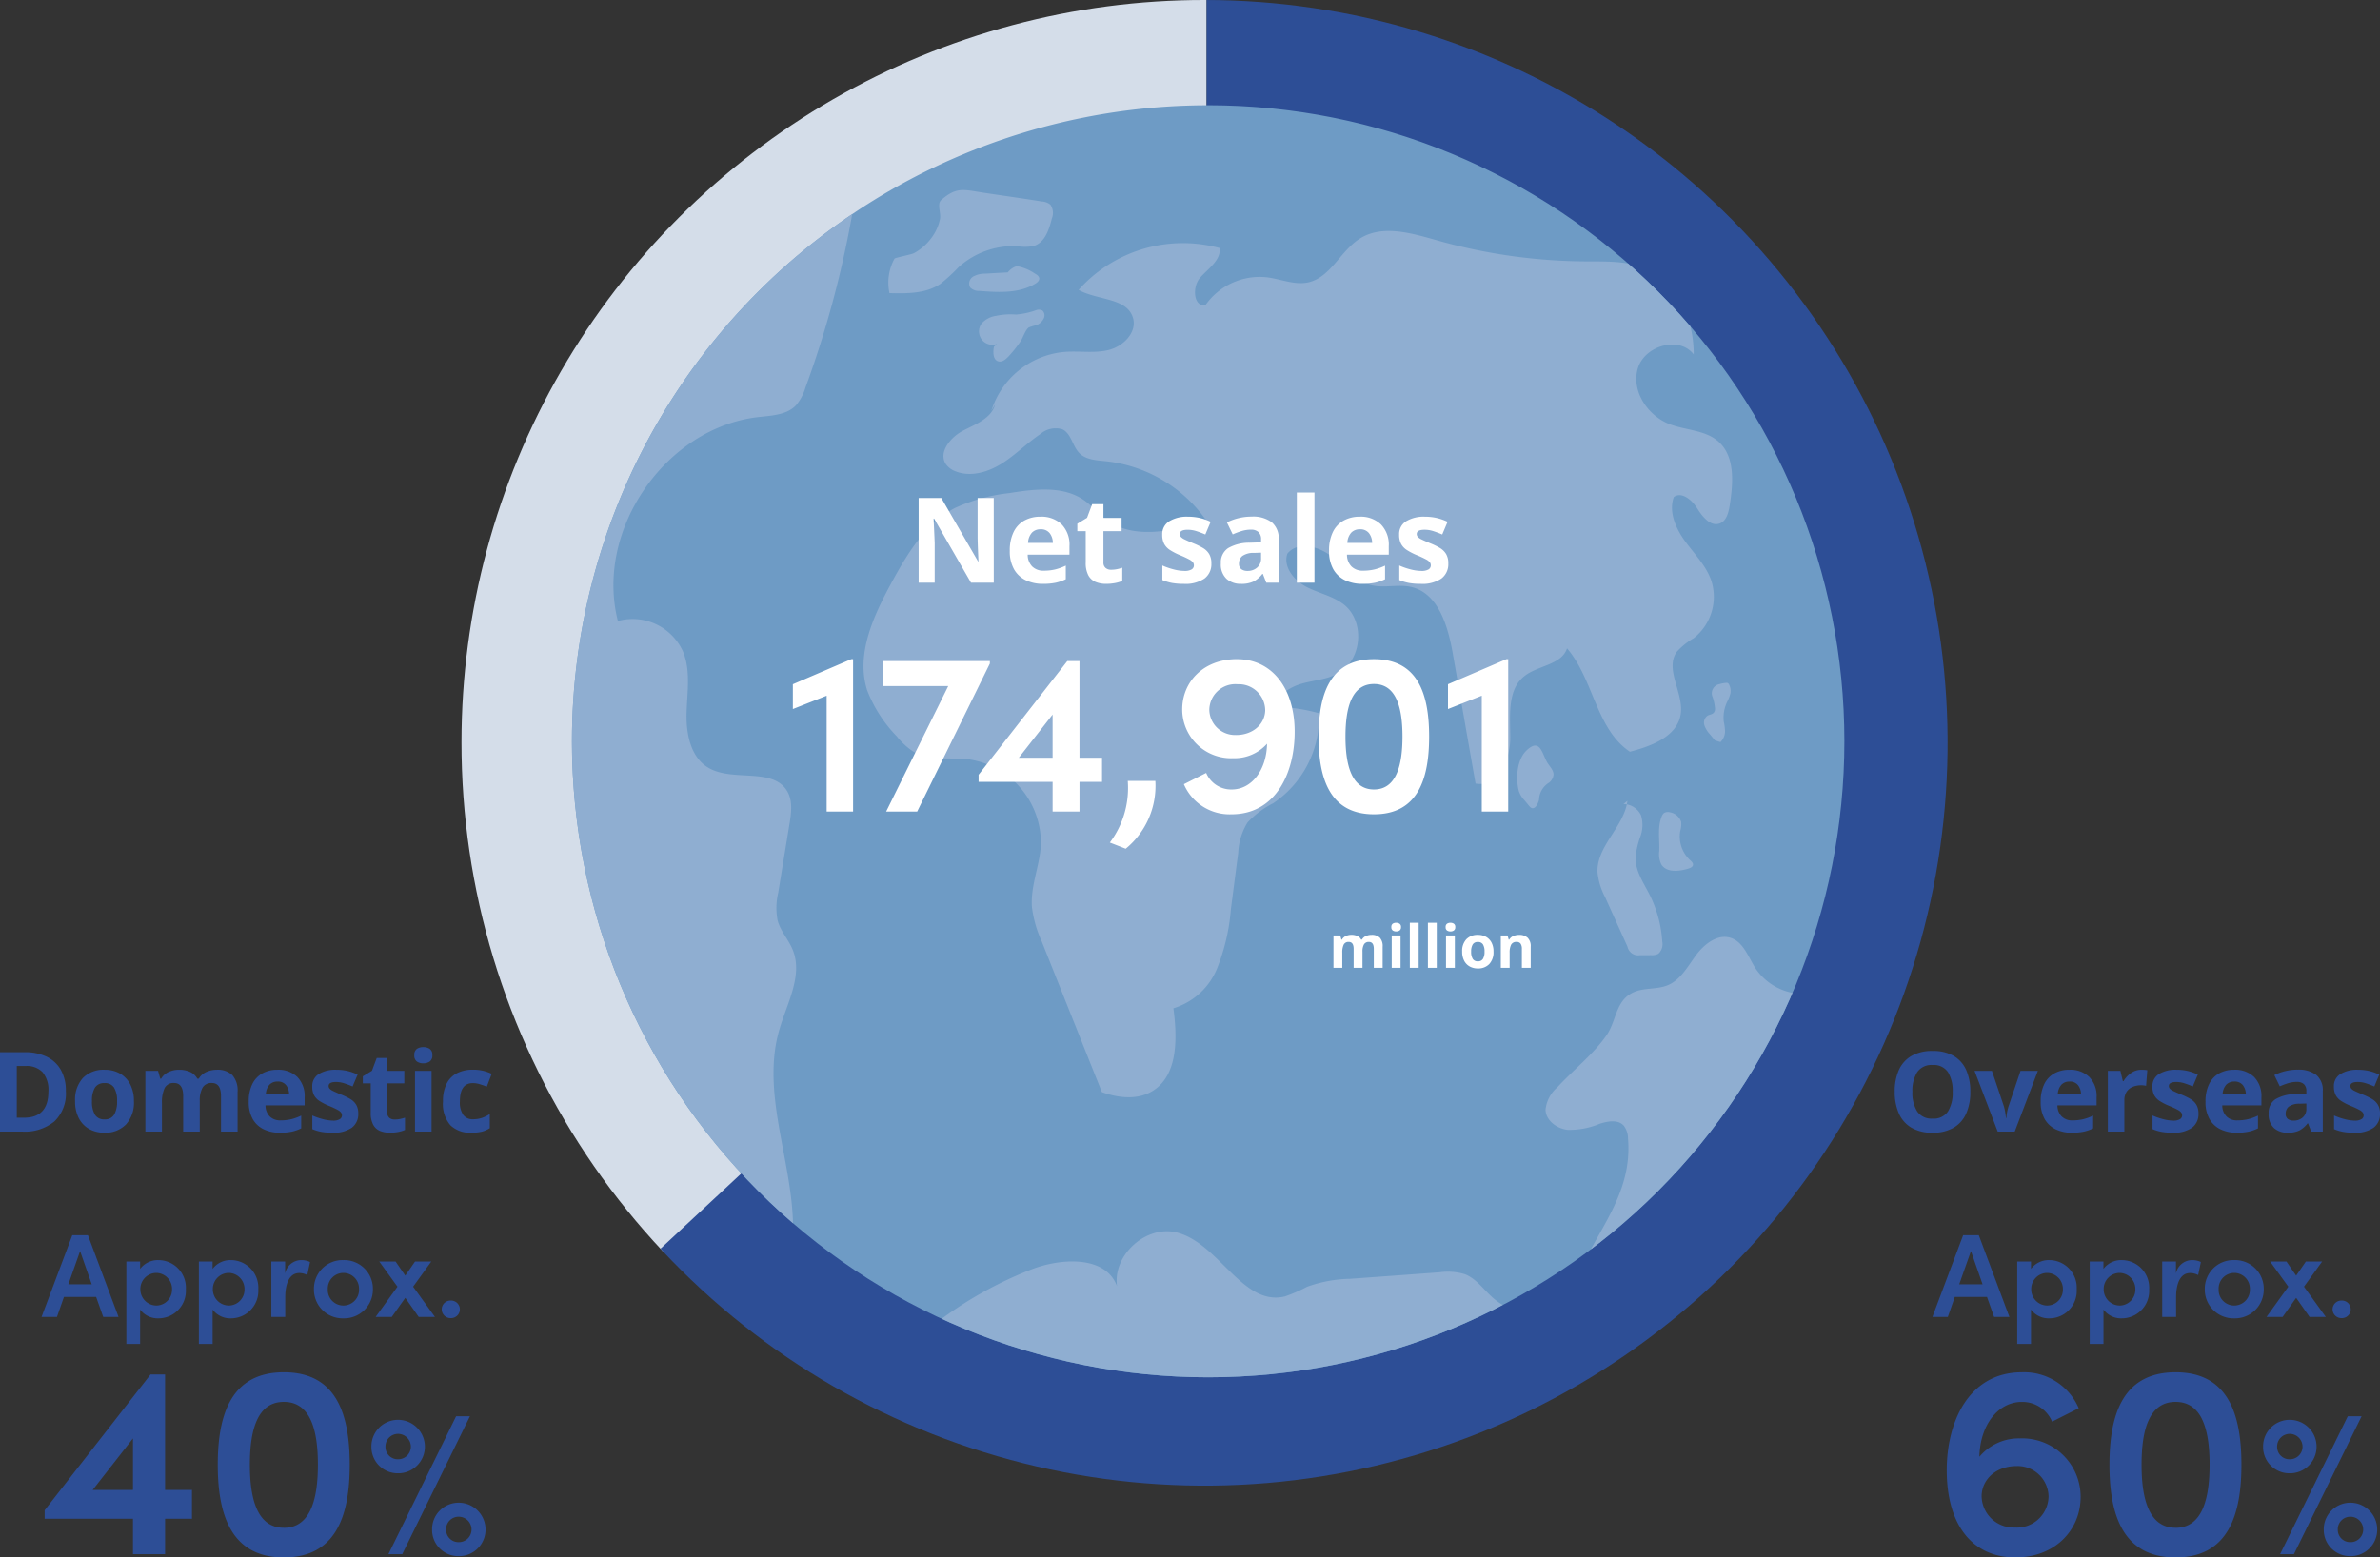 <svg xmlns="http://www.w3.org/2000/svg" xmlns:xlink="http://www.w3.org/1999/xlink" width="320.965" height="210.097" viewBox="0 0 320.965 210.097">
  <rect x="0" y="0" width="320.965" height="210.097" fill="#333333" stroke="none"/>
  <defs>
    <clipPath id="clip-path">
      <path id="パス_352" data-name="パス 352" d="M6.055,106.353A100.207,100.207,0,1,0,106.262,6.264,100.147,100.147,0,0,0,6.055,106.353" transform="translate(-6.055 -6.264)" fill="none"/>
    </clipPath>
    <clipPath id="clip-path-2">
      <path id="パス_365" data-name="パス 365" d="M11.111,96.89a85.8,85.8,0,1,0,85.8-85.807,85.8,85.8,0,0,0-85.8,85.807" transform="translate(-11.111 -11.083)" fill="none"/>
    </clipPath>
  </defs>
  <g id="グループ_1822" data-name="グループ 1822" transform="translate(-1047.35 -3494.347)">
    <path id="パス_1752" data-name="パス 1752" d="M10.23-5.46A5.183,5.183,0,0,1,8.685-1.372,6.26,6.26,0,0,1,4.38,0H1.35V-10.71H4.71a6.621,6.621,0,0,1,2.917.6,4.387,4.387,0,0,1,1.92,1.77A5.632,5.632,0,0,1,10.23-5.46ZM7.875-5.4a3.736,3.736,0,0,0-.78-2.61A2.94,2.94,0,0,0,4.83-8.85H3.615v6.975H4.59Q7.875-1.875,7.875-5.4ZM19.41-4.11A4.349,4.349,0,0,1,18.337-.96,3.868,3.868,0,0,1,15.42.15a4.12,4.12,0,0,1-2.032-.495,3.5,3.5,0,0,1-1.4-1.447,4.854,4.854,0,0,1-.51-2.317A4.314,4.314,0,0,1,12.54-7.245,3.891,3.891,0,0,1,15.465-8.34a4.108,4.108,0,0,1,2.04.495A3.523,3.523,0,0,1,18.9-6.4,4.775,4.775,0,0,1,19.41-4.11Zm-5.655,0a3.446,3.446,0,0,0,.4,1.837,1.423,1.423,0,0,0,1.3.623,1.407,1.407,0,0,0,1.282-.623,3.446,3.446,0,0,0,.4-1.837,3.364,3.364,0,0,0-.4-1.823,1.434,1.434,0,0,0-1.3-.608,1.419,1.419,0,0,0-1.282.608A3.364,3.364,0,0,0,13.755-4.11ZM30.57-8.34a2.859,2.859,0,0,1,2.107.713A3.135,3.135,0,0,1,33.39-5.34V0H31.155V-4.785q0-1.77-1.23-1.77a1.348,1.348,0,0,0-1.26.63A3.586,3.586,0,0,0,28.29-4.11V0H26.055V-4.785q0-1.77-1.23-1.77a1.307,1.307,0,0,0-1.283.7,4.547,4.547,0,0,0-.352,2V0H20.955V-8.19h1.71l.3,1.05h.12a2.2,2.2,0,0,1,1.028-.915A3.357,3.357,0,0,1,25.47-8.34a3.564,3.564,0,0,1,1.523.293,2.123,2.123,0,0,1,.967.907h.2A2.184,2.184,0,0,1,29.2-8.055,3.463,3.463,0,0,1,30.57-8.34Zm8.19,0a3.676,3.676,0,0,1,2.685.968,3.674,3.674,0,0,1,.99,2.753v1.08h-5.28a2.125,2.125,0,0,0,.563,1.485,1.981,1.981,0,0,0,1.478.54,6.1,6.1,0,0,0,1.433-.157A6.841,6.841,0,0,0,41.97-2.16V-.435a5.589,5.589,0,0,1-1.275.443,7.733,7.733,0,0,1-1.6.142,4.933,4.933,0,0,1-2.175-.457,3.411,3.411,0,0,1-1.485-1.38,4.6,4.6,0,0,1-.54-2.347,5.235,5.235,0,0,1,.487-2.385,3.3,3.3,0,0,1,1.358-1.44A4.125,4.125,0,0,1,38.76-8.34Zm.015,1.59a1.462,1.462,0,0,0-1.08.42,2.035,2.035,0,0,0-.495,1.3h3.135a2.022,2.022,0,0,0-.4-1.23A1.377,1.377,0,0,0,38.775-6.75Zm10.89,4.32a2.259,2.259,0,0,1-.877,1.913A4.288,4.288,0,0,1,46.17.15,8.294,8.294,0,0,1,44.7.037,6.05,6.05,0,0,1,43.47-.33V-2.175A8.527,8.527,0,0,0,44.9-1.68a5.551,5.551,0,0,0,1.35.2,1.694,1.694,0,0,0,.93-.2.593.593,0,0,0,.285-.51.65.65,0,0,0-.112-.375,1.482,1.482,0,0,0-.487-.375,12.044,12.044,0,0,0-1.17-.54,7.936,7.936,0,0,1-1.267-.653,2.115,2.115,0,0,1-.728-.78,2.454,2.454,0,0,1-.24-1.148,1.9,1.9,0,0,1,.885-1.71,4.3,4.3,0,0,1,2.355-.57,6.835,6.835,0,0,1,1.455.15,6.728,6.728,0,0,1,1.425.5L48.9-6.09q-.6-.255-1.14-.428a3.578,3.578,0,0,0-1.1-.173q-.99,0-.99.54A.546.546,0,0,0,45.8-5.8a1.507,1.507,0,0,0,.5.338q.367.18,1.087.48a8.625,8.625,0,0,1,1.215.593,2.244,2.244,0,0,1,.787.772A2.284,2.284,0,0,1,49.665-2.43Zm4.89.8a3.743,3.743,0,0,0,.72-.067,5.052,5.052,0,0,0,.69-.187V-.225a4.037,4.037,0,0,1-.892.27,6.016,6.016,0,0,1-1.163.1A3.394,3.394,0,0,1,52.6-.09a1.872,1.872,0,0,1-.915-.825,3.33,3.33,0,0,1-.338-1.65V-6.51H50.28v-.945l1.23-.75.645-1.725H53.58v1.74h2.295v1.68H53.58v3.945a.87.87,0,0,0,.27.7A1.042,1.042,0,0,0,54.555-1.635ZM58.44-11.4a1.541,1.541,0,0,1,.855.233.949.949,0,0,1,.36.863.951.951,0,0,1-.36.855,1.505,1.505,0,0,1-.855.24,1.5,1.5,0,0,1-.863-.24.96.96,0,0,1-.353-.855.958.958,0,0,1,.353-.863A1.532,1.532,0,0,1,58.44-11.4Zm1.11,3.21V0H57.315V-8.19ZM64.92.15A3.808,3.808,0,0,1,62.092-.855a4.393,4.393,0,0,1-1-3.2,5.13,5.13,0,0,1,.51-2.445,3.209,3.209,0,0,1,1.417-1.4,4.651,4.651,0,0,1,2.092-.45,5.748,5.748,0,0,1,1.463.165,6.082,6.082,0,0,1,1.088.39L67-6.06q-.525-.21-.982-.345a3.194,3.194,0,0,0-.908-.135q-1.74,0-1.74,2.475a2.937,2.937,0,0,0,.457,1.815,1.535,1.535,0,0,0,1.283.585,3.79,3.79,0,0,0,1.245-.187,4.873,4.873,0,0,0,1.05-.518V-.465a3.586,3.586,0,0,1-1.072.473A5.9,5.9,0,0,1,64.92.15Z" transform="translate(1046 3647)" fill="#2d4e96"/>
    <path id="パス_1750" data-name="パス 1750" d="M11.07-5.37a7.124,7.124,0,0,1-.547,2.9A4.182,4.182,0,0,1,8.842-.54,5.443,5.443,0,0,1,5.97.15,5.443,5.443,0,0,1,3.1-.54a4.176,4.176,0,0,1-1.68-1.935A7.178,7.178,0,0,1,.87-5.385,7.071,7.071,0,0,1,1.418-8.28,4.146,4.146,0,0,1,3.1-10.193a5.523,5.523,0,0,1,2.887-.682,5.45,5.45,0,0,1,2.865.682,4.152,4.152,0,0,1,1.673,1.92A7.124,7.124,0,0,1,11.07-5.37Zm-7.815,0A4.724,4.724,0,0,0,3.9-2.723a2.306,2.306,0,0,0,2.07.968,2.3,2.3,0,0,0,2.085-.968,4.812,4.812,0,0,0,.63-2.648,4.812,4.812,0,0,0-.63-2.647,2.284,2.284,0,0,0-2.07-.967A2.322,2.322,0,0,0,3.9-8.017,4.724,4.724,0,0,0,3.255-5.37ZM14.76,0,11.64-8.19h2.34l1.575,4.665a6.135,6.135,0,0,1,.21.87q.075.45.105.81h.06a6.567,6.567,0,0,1,.33-1.68L17.835-8.19h2.34L17.055,0Zm9.66-8.34a3.676,3.676,0,0,1,2.685.968,3.674,3.674,0,0,1,.99,2.753v1.08h-5.28a2.125,2.125,0,0,0,.563,1.485,1.981,1.981,0,0,0,1.477.54,6.1,6.1,0,0,0,1.433-.157A6.841,6.841,0,0,0,27.63-2.16V-.435a5.589,5.589,0,0,1-1.275.443,7.733,7.733,0,0,1-1.6.142,4.933,4.933,0,0,1-2.175-.457,3.411,3.411,0,0,1-1.485-1.38,4.6,4.6,0,0,1-.54-2.347,5.235,5.235,0,0,1,.488-2.385A3.3,3.3,0,0,1,22.4-7.86,4.125,4.125,0,0,1,24.42-8.34Zm.015,1.59a1.462,1.462,0,0,0-1.08.42,2.035,2.035,0,0,0-.495,1.3h3.135a2.022,2.022,0,0,0-.4-1.23A1.377,1.377,0,0,0,24.435-6.75Zm9.75-1.59q.165,0,.39.015a2.493,2.493,0,0,1,.36.045l-.165,2.1a2.554,2.554,0,0,0-.315-.052,3.05,3.05,0,0,0-.345-.023,3.017,3.017,0,0,0-1.1.2,1.829,1.829,0,0,0-.847.652,2.076,2.076,0,0,0-.322,1.23V0H29.61V-8.19h1.695l.33,1.38h.1a3.386,3.386,0,0,1,.99-1.08A2.439,2.439,0,0,1,34.185-8.34Zm7.65,5.91a2.259,2.259,0,0,1-.877,1.913A4.288,4.288,0,0,1,38.34.15,8.294,8.294,0,0,1,36.87.037,6.05,6.05,0,0,1,35.64-.33V-2.175a8.527,8.527,0,0,0,1.425.495,5.551,5.551,0,0,0,1.35.2,1.694,1.694,0,0,0,.93-.2.593.593,0,0,0,.285-.51.65.65,0,0,0-.112-.375,1.482,1.482,0,0,0-.487-.375,12.045,12.045,0,0,0-1.17-.54,7.936,7.936,0,0,1-1.268-.653,2.115,2.115,0,0,1-.727-.78,2.454,2.454,0,0,1-.24-1.148,1.9,1.9,0,0,1,.885-1.71,4.3,4.3,0,0,1,2.355-.57,6.835,6.835,0,0,1,1.455.15,6.728,6.728,0,0,1,1.425.5L41.07-6.09q-.6-.255-1.14-.428a3.578,3.578,0,0,0-1.1-.173q-.99,0-.99.54a.546.546,0,0,0,.127.352,1.507,1.507,0,0,0,.5.338q.367.18,1.087.48a8.625,8.625,0,0,1,1.215.593,2.244,2.244,0,0,1,.788.772A2.284,2.284,0,0,1,41.835-2.43ZM46.65-8.34a3.676,3.676,0,0,1,2.685.968,3.674,3.674,0,0,1,.99,2.753v1.08h-5.28a2.125,2.125,0,0,0,.563,1.485,1.981,1.981,0,0,0,1.478.54,6.1,6.1,0,0,0,1.433-.157A6.841,6.841,0,0,0,49.86-2.16V-.435a5.589,5.589,0,0,1-1.275.443,7.733,7.733,0,0,1-1.6.142,4.933,4.933,0,0,1-2.175-.457,3.411,3.411,0,0,1-1.485-1.38,4.6,4.6,0,0,1-.54-2.347,5.235,5.235,0,0,1,.487-2.385,3.3,3.3,0,0,1,1.358-1.44A4.125,4.125,0,0,1,46.65-8.34Zm.015,1.59a1.462,1.462,0,0,0-1.08.42,2.035,2.035,0,0,0-.495,1.3h3.135a2.022,2.022,0,0,0-.4-1.23A1.377,1.377,0,0,0,46.665-6.75Zm8.535-1.6a3.923,3.923,0,0,1,2.528.712A2.645,2.645,0,0,1,58.6-5.46V0h-1.56L56.61-1.11h-.06a3.481,3.481,0,0,1-1.11.96,3.558,3.558,0,0,1-1.6.3A2.656,2.656,0,0,1,52.02-.48a2.478,2.478,0,0,1-.72-1.965,2.15,2.15,0,0,1,.915-1.92,5.365,5.365,0,0,1,2.745-.69L56.385-5.1v-.36a1.2,1.2,0,0,0-.338-.945,1.362,1.362,0,0,0-.937-.3,4.017,4.017,0,0,0-1.17.173,9.6,9.6,0,0,0-1.14.427L52.065-7.62a6.816,6.816,0,0,1,1.455-.532A6.9,6.9,0,0,1,55.2-8.355Zm1.185,4.56-.87.03a2.459,2.459,0,0,0-1.5.39,1.184,1.184,0,0,0-.42.945.838.838,0,0,0,.3.728,1.3,1.3,0,0,0,.78.217,1.794,1.794,0,0,0,1.215-.427,1.509,1.509,0,0,0,.495-1.208Zm9.93,1.365a2.259,2.259,0,0,1-.878,1.913A4.288,4.288,0,0,1,62.82.15,8.294,8.294,0,0,1,61.35.037,6.05,6.05,0,0,1,60.12-.33V-2.175a8.527,8.527,0,0,0,1.425.495,5.551,5.551,0,0,0,1.35.2,1.694,1.694,0,0,0,.93-.2.593.593,0,0,0,.285-.51A.65.65,0,0,0,64-2.565a1.482,1.482,0,0,0-.487-.375,12.044,12.044,0,0,0-1.17-.54,7.936,7.936,0,0,1-1.267-.653,2.115,2.115,0,0,1-.728-.78A2.454,2.454,0,0,1,60.1-6.06a1.9,1.9,0,0,1,.885-1.71,4.3,4.3,0,0,1,2.355-.57,6.835,6.835,0,0,1,1.455.15,6.728,6.728,0,0,1,1.425.5L65.55-6.09q-.6-.255-1.14-.428a3.578,3.578,0,0,0-1.1-.173q-.99,0-.99.54a.546.546,0,0,0,.127.352,1.507,1.507,0,0,0,.5.338q.367.18,1.088.48a8.626,8.626,0,0,1,1.215.593,2.244,2.244,0,0,1,.787.772A2.284,2.284,0,0,1,66.315-2.43Z" transform="translate(1302 3647)" fill="#2d4e96"/>
    <path id="パス_1753" data-name="パス 1753" d="M10.336,0,6.208-11.024H4.1L-.048,0h2.08l.944-2.7H7.312L8.272,0ZM5.152-8.88,6.72-4.4H3.568ZM15.728-7.664a3,3,0,0,0-2.48,1.184v-.992H11.392V3.648h1.856V-.992a2.972,2.972,0,0,0,2.5,1.184,3.7,3.7,0,0,0,3.664-3.92A3.716,3.716,0,0,0,15.728-7.664ZM15.44-1.536a2.177,2.177,0,0,1-2.16-2.192,2.162,2.162,0,0,1,2.16-2.208,2.163,2.163,0,0,1,2.112,2.208A2.139,2.139,0,0,1,15.44-1.536ZM25.5-7.664a3,3,0,0,0-2.48,1.184v-.992H21.168V3.648h1.856V-.992A2.972,2.972,0,0,0,25.52.192a3.7,3.7,0,0,0,3.664-3.92A3.716,3.716,0,0,0,25.5-7.664Zm-.288,6.128a2.177,2.177,0,0,1-2.16-2.192,2.162,2.162,0,0,1,2.16-2.208,2.163,2.163,0,0,1,2.112,2.208A2.139,2.139,0,0,1,25.216-1.536Zm9.728-6.128A2.233,2.233,0,0,0,32.8-5.872v-1.6H30.944V0h1.872V-2.608c0-2.1.672-3.312,1.888-3.312a2.337,2.337,0,0,1,1.088.272l.368-1.76A2.737,2.737,0,0,0,34.944-7.664ZM40.656.192A3.883,3.883,0,0,0,44.64-3.744a3.87,3.87,0,0,0-3.984-3.92,3.856,3.856,0,0,0-3.968,3.92A3.87,3.87,0,0,0,40.656.192Zm0-1.728a2.1,2.1,0,0,1-2.1-2.208,2.106,2.106,0,0,1,2.1-2.192,2.119,2.119,0,0,1,2.112,2.192A2.114,2.114,0,0,1,40.656-1.536ZM50.064-4.08l2.448-3.392H50.32l-1.312,1.9L47.7-7.472H45.5L47.952-4.08,45.008,0h2.176l1.824-2.576L50.816,0h2.192ZM55.136.16a1.192,1.192,0,0,0,1.232-1.184,1.192,1.192,0,0,0-1.232-1.184A1.188,1.188,0,0,0,53.92-1.024,1.188,1.188,0,0,0,55.136.16ZM16.613,23.342V7.765H14.652L.37,26.08v1.147H12.284V32h4.329V27.227h3.626V23.342Zm-4.329-6.956v6.956H6.845Zm20.35,16.058c7.03,0,8.88-5.624,8.88-12.506,0-6.919-1.85-12.469-8.88-12.469s-8.917,5.55-8.917,12.469C23.717,26.82,25.6,32.444,32.634,32.444Zm0-4c-3.589,0-4.588-3.885-4.588-8.51,0-4.662,1-8.473,4.588-8.473s4.588,3.811,4.588,8.473C37.222,24.563,36.223,28.448,32.634,28.448ZM48.6,32l9.126-18.6H55.861L46.735,32Zm-.567-10.908A3.578,3.578,0,0,0,51.649,17.5a3.618,3.618,0,0,0-3.618-3.618A3.578,3.578,0,0,0,44.44,17.5,3.539,3.539,0,0,0,48.031,21.092Zm0-1.89a1.661,1.661,0,0,1-1.7-1.7,1.7,1.7,0,0,1,1.7-1.728A1.74,1.74,0,0,1,49.759,17.5,1.7,1.7,0,0,1,48.031,19.2ZM56.212,32.27a3.578,3.578,0,0,0,3.618-3.591,3.618,3.618,0,0,0-3.618-3.618,3.578,3.578,0,0,0-3.591,3.618A3.539,3.539,0,0,0,56.212,32.27Zm0-1.89a1.661,1.661,0,0,1-1.7-1.7,1.683,1.683,0,0,1,1.7-1.728,1.723,1.723,0,0,1,1.728,1.728A1.7,1.7,0,0,1,56.212,30.38Z" transform="translate(1053 3672)" fill="#2d4e96"/>
    <path id="パス_1751" data-name="パス 1751" d="M10.336,0,6.208-11.024H4.1L-.048,0h2.08l.944-2.7H7.312L8.272,0ZM5.152-8.88,6.72-4.4H3.568ZM15.728-7.664a3,3,0,0,0-2.48,1.184v-.992H11.392V3.648h1.856V-.992a2.972,2.972,0,0,0,2.5,1.184,3.7,3.7,0,0,0,3.664-3.92A3.716,3.716,0,0,0,15.728-7.664ZM15.44-1.536a2.177,2.177,0,0,1-2.16-2.192,2.162,2.162,0,0,1,2.16-2.208,2.163,2.163,0,0,1,2.112,2.208A2.139,2.139,0,0,1,15.44-1.536ZM25.5-7.664a3,3,0,0,0-2.48,1.184v-.992H21.168V3.648h1.856V-.992A2.972,2.972,0,0,0,25.52.192a3.7,3.7,0,0,0,3.664-3.92A3.716,3.716,0,0,0,25.5-7.664Zm-.288,6.128a2.177,2.177,0,0,1-2.16-2.192,2.162,2.162,0,0,1,2.16-2.208,2.163,2.163,0,0,1,2.112,2.208A2.139,2.139,0,0,1,25.216-1.536Zm9.728-6.128A2.233,2.233,0,0,0,32.8-5.872v-1.6H30.944V0h1.872V-2.608c0-2.1.672-3.312,1.888-3.312a2.337,2.337,0,0,1,1.088.272l.368-1.76A2.737,2.737,0,0,0,34.944-7.664ZM40.656.192A3.883,3.883,0,0,0,44.64-3.744a3.87,3.87,0,0,0-3.984-3.92,3.856,3.856,0,0,0-3.968,3.92A3.87,3.87,0,0,0,40.656.192Zm0-1.728a2.1,2.1,0,0,1-2.1-2.208,2.106,2.106,0,0,1,2.1-2.192,2.119,2.119,0,0,1,2.112,2.192A2.114,2.114,0,0,1,40.656-1.536ZM50.064-4.08l2.448-3.392H50.32l-1.312,1.9L47.7-7.472H45.5L47.952-4.08,45.008,0h2.176l1.824-2.576L50.816,0h2.192ZM55.136.16a1.192,1.192,0,0,0,1.232-1.184,1.192,1.192,0,0,0-1.232-1.184A1.188,1.188,0,0,0,53.92-1.024,1.188,1.188,0,0,0,55.136.16ZM11.766,16.386A6.943,6.943,0,0,0,6.29,18.865c.074-4.218,2.479-7.4,5.735-7.4a4.356,4.356,0,0,1,4.07,2.664l3.589-1.813a8,8,0,0,0-7.659-4.847c-7.1,0-10.138,6.586-10.138,13.209,0,7.4,3.478,11.766,9.25,11.766,5.365,0,8.806-3.7,8.806-8.177A7.888,7.888,0,0,0,11.766,16.386Zm-.7,12.025a4.316,4.316,0,0,1-4.477-4.292c.074-2.331,2.072-4,4.7-4a4.175,4.175,0,0,1,4.329,4.107A4.272,4.272,0,0,1,11.063,28.411Zm21.682,4.033c7.03,0,8.88-5.624,8.88-12.506,0-6.919-1.85-12.469-8.88-12.469s-8.917,5.55-8.917,12.469C23.828,26.82,25.715,32.444,32.745,32.444Zm0-4c-3.589,0-4.588-3.885-4.588-8.51,0-4.662,1-8.473,4.588-8.473s4.588,3.811,4.588,8.473C37.333,24.563,36.334,28.448,32.745,28.448ZM48.709,32l9.126-18.6H55.972L46.846,32Zm-.567-10.908A3.578,3.578,0,0,0,51.76,17.5a3.618,3.618,0,0,0-3.618-3.618A3.578,3.578,0,0,0,44.551,17.5,3.539,3.539,0,0,0,48.142,21.092Zm0-1.89a1.661,1.661,0,0,1-1.7-1.7,1.7,1.7,0,0,1,1.7-1.728A1.74,1.74,0,0,1,49.87,17.5,1.7,1.7,0,0,1,48.142,19.2ZM56.323,32.27a3.578,3.578,0,0,0,3.618-3.591,3.618,3.618,0,0,0-3.618-3.618,3.578,3.578,0,0,0-3.591,3.618A3.539,3.539,0,0,0,56.323,32.27Zm0-1.89a1.661,1.661,0,0,1-1.7-1.7,1.683,1.683,0,0,1,1.7-1.728,1.723,1.723,0,0,1,1.728,1.728A1.7,1.7,0,0,1,56.323,30.38Z" transform="translate(1308 3672)" fill="#2d4e96"/>
    <g id="グループ_167" data-name="グループ 167" transform="translate(1103.532 3488.083)">
      <g id="earth">
        <g id="グループ_164" data-name="グループ 164" transform="translate(6.055 6.264)">
          <g id="グループ_163" data-name="グループ 163" clip-path="url(#clip-path)">
            <path id="パス_350" data-name="パス 350" d="M118.324,118.321l-84.975,80.3C-8.656,148.566-7.791,69.684,42.268,27.682,64.294,9.2,89.572,0,118.324,0Z" transform="translate(-17.838 -18.453)" fill="#d4dde9"/>
            <path id="パス_351" data-name="パス 351" d="M100.036,118.321V0a118.321,118.321,0,1,1,0,236.641c-36.594,0-62.906-9.807-86.429-37.837Z" transform="translate(0.45 -18.453)" fill="#2d4e96"/>
          </g>
        </g>
        <g id="グループ_166" data-name="グループ 166" transform="translate(20.949 20.46)">
          <g id="グループ_165" data-name="グループ 165" clip-path="url(#clip-path-2)">
            <path id="パス_353" data-name="パス 353" d="M182.718,96.887a85.8,85.8,0,1,1-85.8-85.8,85.806,85.806,0,0,1,85.8,85.8" transform="translate(-11.113 -11.083)" fill="#6e9bc5"/>
            <path id="パス_354" data-name="パス 354" d="M62.448,18.729A137.318,137.318,0,0,1,55.1,49.012a6.533,6.533,0,0,1-1.279,2.374c-1.255,1.3-3.27,1.37-5.07,1.573-12.529,1.432-22.073,15.3-18.936,27.511A7.457,7.457,0,0,1,38.6,84.6c1.061,2.572.557,5.476.477,8.254s.524,5.962,2.908,7.394c3.305,1.991,8.785-.124,10.693,3.232.736,1.3.518,2.9.277,4.375q-.76,4.649-1.52,9.291a8.81,8.81,0,0,0-.071,3.75c.395,1.432,1.479,2.569,2.036,3.947,1.4,3.458-.784,7.2-1.821,10.791-2.71,9.377,2.628,19.29,1.765,29.014a7.076,7.076,0,0,1-.76,2.925,5.924,5.924,0,0,1-5.22,2.554c-5.468,0-9.768-4.487-13.242-8.711a325.34,325.34,0,0,1-19.407-26.18c-2.083-3.126-4.139-6.351-5.132-9.972-1.108-4.036-.825-8.3-1.1-12.476-.645-9.8-4.41-19.369-3.718-29.17.424-6.007,2.507-11.751,4.292-17.5,2.754-8.87,4.855-17.964,8.337-26.572S25.9,22.679,33.358,17.138s17.534-7.727,26.186-4.354Z" transform="translate(-23.618 -10.893)" fill="#8faed1"/>
            <path id="パス_355" data-name="パス 355" d="M117.672,75.346c-3-1.111-6.375-1.567-8.805-3.647-1.284-1.1-2.277-2.637-3.853-3.252a7.876,7.876,0,0,0-3.444-.262q-6.018.442-12.037.878a18.079,18.079,0,0,0-5.809,1.072,20.325,20.325,0,0,1-2.981,1.3c-5.7,1.423-8.908-7.217-14.614-8.626-4.13-1.022-8.634,3.049-8.036,7.262-1.5-4.136-7.468-3.856-11.568-2.265A52.367,52.367,0,0,0,24.745,83.739l7.108,2.872c6.225,0,11.645,4.048,17.336,6.566,10.973,4.861,23.626,2.784,35.433.619l29.957-5.5c3.818-.7,8.508-2.3,8.864-6.163.295-3.184-2.772-5.68-5.771-6.79" transform="translate(15.419 89.252)" fill="#8faed1"/>
            <path id="パス_356" data-name="パス 356" d="M95.937,58.048a2.442,2.442,0,0,0-.574-1.3c-.8-.8-2.127-.342-3.226-.077a7.774,7.774,0,0,1-8.11-3.223c-1-1.532-1.635-3.594-3.376-4.151-1.779-.569-3.573.848-4.684,2.354s-2.062,3.3-3.785,4.027c-1.467.616-3.205.306-4.652.969-2.392,1.1-2.268,3.75-3.541,5.671-1.691,2.548-4.654,4.872-6.731,7.158a4.61,4.61,0,0,0-1.576,3c.038,1.47,1.529,2.563,2.993,2.722a10.548,10.548,0,0,0,4.307-.819c1.1-.354,2.475-.6,3.249.247a2.907,2.907,0,0,1,.577,1.75c.622,7.474-4.18,12.376-6.9,18.7l13.857,1.688c5.25,0,9.565-4.587,12.4-9.006a45.461,45.461,0,0,0,3.827-8.21l3.8-9.827c1.449-3.741,2.922-7.736,2.148-11.674" transform="translate(75.616 63.024)" fill="#8faed1"/>
            <path id="パス_357" data-name="パス 357" d="M47.461,16.948a1.962,1.962,0,0,0-1.155-.439c-2.589-.421-5.194-.781-7.789-1.172-2.74-.412-3.694-.869-5.795.981-.589.518-.015,1.7-.156,2.539a6.38,6.38,0,0,1-1.255,2.69,7.031,7.031,0,0,1-2.265,1.938c-.339.18-2.548.607-2.616.731a6.7,6.7,0,0,0-.683,4.654c2.371.065,4.92.08,6.879-1.255a23.945,23.945,0,0,0,2.454-2.254,11.017,11.017,0,0,1,8.036-2.81,5.664,5.664,0,0,0,2.139-.059c1.452-.468,2.021-2.183,2.386-3.668a2,2,0,0,0-.18-1.877" transform="translate(17.074 -3.526)" fill="#8faed1"/>
            <path id="パス_358" data-name="パス 358" d="M38.234,19.5a6.323,6.323,0,0,0-2.492-1.049,2.435,2.435,0,0,0-1.231.848c-1.022.044-2.041.109-3.064.171a3.152,3.152,0,0,0-1.608.392,1.1,1.1,0,0,0-.392,1.473,1.612,1.612,0,0,0,1.22.46c2.581.2,5.356.362,7.568-.981.268-.165.554-.407.524-.719-.024-.274-.283-.463-.524-.6" transform="translate(24.265 3.253)" fill="#8faed1"/>
            <path id="パス_359" data-name="パス 359" d="M32.072,21.269a3.209,3.209,0,0,0-1.986,1.046,1.8,1.8,0,0,0,2.077,2.751l-.407.377c-.15.748-.136,1.785.6,1.977.5.13.975-.259,1.329-.633a16.4,16.4,0,0,0,1.688-2.115c.3-.451.654-1.6,1.125-1.847a6.526,6.526,0,0,1,.957-.286,1.76,1.76,0,0,0,.975-.843.9.9,0,0,0-.133-1.131,1.018,1.018,0,0,0-.8-.074,10.161,10.161,0,0,1-2.781.61,9.278,9.278,0,0,0-2.648.168" transform="translate(25.158 7.135)" fill="#8faed1"/>
            <path id="パス_360" data-name="パス 360" d="M42.2,40.246c-.468,1.868-2.607,2.654-4.319,3.541s-3.388,2.958-2.295,4.545a2.794,2.794,0,0,0,1.293.943c2.03.807,4.372.106,6.222-1.055s3.391-2.751,5.2-3.974a3.158,3.158,0,0,1,2.958-.654c1.22.569,1.367,2.277,2.315,3.232.9.9,2.318.957,3.588,1.087a19.019,19.019,0,0,1,13.5,7.963c-4.5,1.517-9.9,2.707-13.642-.206-.96-.742-1.732-1.714-2.713-2.427-2.831-2.056-6.7-1.594-10.163-1.037a23.93,23.93,0,0,0-7.315,1.991c-4.018,2.086-6.487,6.216-8.646,10.193-2.419,4.457-4.778,9.595-3.232,14.426a18.447,18.447,0,0,0,3.989,6.2A9.75,9.75,0,0,0,31.056,87c2.227,1.379,5.085.819,7.683,1.137a11.41,11.41,0,0,1,9.636,11.6c-.174,2.819-1.432,5.544-1.2,8.36a16.053,16.053,0,0,0,1.326,4.613q4.048,10.15,8.1,20.3c2.165.792,4.7,1.084,6.7-.065,3.576-2.053,3.494-7.153,2.949-11.238a9.287,9.287,0,0,0,5.886-5.373,27.441,27.441,0,0,0,1.865-8l.99-7.621a8.494,8.494,0,0,1,1.261-4.083,12.213,12.213,0,0,1,3.432-2.569A14,14,0,0,0,85.89,81.906a22.978,22.978,0,0,0-5.865-.863c.292-1.656,1.974-2.7,3.591-3.149s3.364-.554,4.84-1.358c3.211-1.756,3.676-6.964.828-9.259C87.817,66.1,85.872,65.73,84.2,64.864s-3.187-2.7-2.584-4.481c1.379-1.735,4.224-1.019,5.957.362s3.176,3.323,5.323,3.868c1.768.451,3.671-.156,5.447.262,3.641.86,4.937,5.279,5.582,8.964q1.533,8.771,3.07,17.546c2.887.6,4.684-3.158,4.687-6.11s-.445-6.451,1.835-8.328c1.841-1.514,5.088-1.532,5.812-3.8,3.588,4.177,3.906,10.879,8.478,13.949,2.908-.748,6.354-2.05,6.846-5.014.474-2.866-2.192-6.074-.527-8.458a9.4,9.4,0,0,1,2.28-1.838A7.105,7.105,0,0,0,138.783,64c-.7-2.015-2.274-3.579-3.529-5.3s-2.239-3.942-1.526-5.954c1.061-.8,2.466.4,3.167,1.529s1.8,2.492,3.04,2.024c.9-.342,1.181-1.461,1.332-2.416.48-3.037.763-6.664-1.567-8.673-1.762-1.517-4.348-1.473-6.522-2.3-2.978-1.134-5.214-4.5-4.289-7.556s5.594-4.389,7.527-1.853c.021-4.572-2-9.495-6.142-11.436-2.6-1.22-5.6-1.1-8.478-1.116a75.485,75.485,0,0,1-20.041-2.852c-3.405-.963-7.27-2.118-10.29-.271-2.657,1.626-3.989,5.276-7.029,5.951-1.815.4-3.653-.43-5.5-.672a8.934,8.934,0,0,0-8.375,3.756c-1.635.221-1.794-2.5-.7-3.729s2.81-2.339,2.628-3.98a18.84,18.84,0,0,0-19.024,5.638c2.5,1.423,6.56,1.037,7.341,3.806.548,1.935-1.317,3.809-3.267,4.3s-4.006.1-6.01.268a11.4,11.4,0,0,0-9.83,7.936Z" transform="translate(14.865 0.116)" fill="#8faed1"/>
            <path id="パス_361" data-name="パス 361" d="M62.1,42.936c-.445,3.509-4.192,6.119-4.036,9.654a9.263,9.263,0,0,0,1.025,3.341q1.511,3.345,3.022,6.687A1.471,1.471,0,0,0,63.8,63.763l1.482-.006a1.839,1.839,0,0,0,.987-.189,1.756,1.756,0,0,0,.527-1.653,16.29,16.29,0,0,0-1.7-6.3c-.825-1.632-1.956-3.246-1.9-5.076a11.588,11.588,0,0,1,.654-2.81,4.492,4.492,0,0,0,.082-2.84,2.64,2.64,0,0,0-2.377-1.514Z" transform="translate(80.244 50.899)" fill="#8faed1"/>
            <path id="パス_362" data-name="パス 362" d="M61.651,43.53c-.265.138-.407.448-.542.9-.415,1.385-.136,2.875-.2,4.289a3.193,3.193,0,0,0,.265,1.779c.683,1.152,2.38.981,3.662.589.274-.085.6-.23.627-.518.024-.25-.2-.448-.386-.616a4.343,4.343,0,0,1-1.337-3.936,3.308,3.308,0,0,0,.127-1.228,1.941,1.941,0,0,0-1.514-1.3,1.03,1.03,0,0,0-.7.047" transform="translate(85.725 51.892)" fill="#8faed1"/>
            <path id="パス_363" data-name="パス 363" d="M64.409,45.29l-.683-.825a3.3,3.3,0,0,1-.742-1.217,1.144,1.144,0,0,1,.412-1.276c.271-.159.633-.168.845-.4a.84.84,0,0,0,.18-.527,6.1,6.1,0,0,0-.312-1.558A1.257,1.257,0,0,1,65,37.71a4.659,4.659,0,0,1,.872-.171.526.526,0,0,1,.245.018.462.462,0,0,1,.215.245,1.876,1.876,0,0,1,.165,1.146,5.221,5.221,0,0,1-.462,1.187,4.941,4.941,0,0,0-.436,2.628,7.926,7.926,0,0,1,.174,1.281,2.083,2.083,0,0,1-.625,1.485Z" transform="translate(89.736 40.385)" fill="#8faed1"/>
            <path id="パス_364" data-name="パス 364" d="M56.038,48.6l-.683-.825a3.349,3.349,0,0,1-.745-1.217c-.451-1.7-.289-4.3,1.093-5.556,1.823-1.661,2.036.574,2.769,1.741.324.518.834,1,.813,1.605a1.566,1.566,0,0,1-.613,1.063A2.787,2.787,0,0,0,57.328,47.7c-.1.5-.636,1.682-1.29.893" transform="translate(73.094 45.977)" fill="#8faed1"/>
          </g>
        </g>
      </g>
      <path id="パス_1747" data-name="パス 1747" d="M-25.168,0H-28.24l-4.976-8.64h-.064q.032.816.072,1.632t.072,1.632V0H-35.3V-11.424h3.056l4.96,8.56h.048L-27.3-4.432q-.032-.784-.048-1.584v-5.408h2.176Zm6.288-8.9a3.921,3.921,0,0,1,2.864,1.032A3.919,3.919,0,0,1-14.96-4.928v1.152h-5.632a2.266,2.266,0,0,0,.6,1.584,2.113,2.113,0,0,0,1.576.576,6.51,6.51,0,0,0,1.528-.168,7.3,7.3,0,0,0,1.432-.52v1.84a5.961,5.961,0,0,1-1.36.472A8.248,8.248,0,0,1-18.528.16a5.262,5.262,0,0,1-2.32-.488A3.638,3.638,0,0,1-22.432-1.8a4.9,4.9,0,0,1-.576-2.5,5.584,5.584,0,0,1,.52-2.544A3.517,3.517,0,0,1-21.04-8.384,4.4,4.4,0,0,1-18.88-8.9Zm.016,1.7a1.559,1.559,0,0,0-1.152.448,2.171,2.171,0,0,0-.528,1.392H-17.2a2.157,2.157,0,0,0-.424-1.312A1.469,1.469,0,0,0-18.864-7.2Zm9.52,5.456a3.992,3.992,0,0,0,.768-.072,5.388,5.388,0,0,0,.736-.2V-.24a4.306,4.306,0,0,1-.952.288,6.417,6.417,0,0,1-1.24.112,3.62,3.62,0,0,1-1.4-.256,2,2,0,0,1-.976-.88,3.552,3.552,0,0,1-.36-1.76V-6.944H-13.9V-7.952l1.312-.8.688-1.84h1.52v1.856h2.448v1.792h-2.448v4.208a.928.928,0,0,0,.288.744A1.112,1.112,0,0,0-9.344-1.744Zm13.52-.848A2.41,2.41,0,0,1,3.24-.552,4.574,4.574,0,0,1,.448.16,8.847,8.847,0,0,1-1.12.04,6.454,6.454,0,0,1-2.432-.352V-2.32a9.1,9.1,0,0,0,1.52.528,5.921,5.921,0,0,0,1.44.208,1.807,1.807,0,0,0,.992-.208.633.633,0,0,0,.3-.544.693.693,0,0,0-.12-.4,1.58,1.58,0,0,0-.52-.4A12.847,12.847,0,0,0-.064-3.712a8.465,8.465,0,0,1-1.352-.7,2.256,2.256,0,0,1-.776-.832,2.618,2.618,0,0,1-.256-1.224A2.025,2.025,0,0,1-1.5-8.288,4.585,4.585,0,0,1,1.008-8.9a7.291,7.291,0,0,1,1.552.16,7.177,7.177,0,0,1,1.52.528L3.36-6.5q-.64-.272-1.216-.456A3.817,3.817,0,0,0,.976-7.136q-1.056,0-1.056.576a.583.583,0,0,0,.136.376,1.607,1.607,0,0,0,.528.36q.392.192,1.16.512a9.2,9.2,0,0,1,1.3.632,2.393,2.393,0,0,1,.84.824A2.436,2.436,0,0,1,4.176-2.592Zm5.44-6.32a4.184,4.184,0,0,1,2.7.76,2.822,2.822,0,0,1,.936,2.328V0H11.584L11.12-1.184h-.064A3.713,3.713,0,0,1,9.872-.16,3.8,3.8,0,0,1,8.16.16,2.833,2.833,0,0,1,6.224-.512a2.643,2.643,0,0,1-.768-2.1,2.293,2.293,0,0,1,.976-2.048A5.723,5.723,0,0,1,9.36-5.392l1.52-.048v-.384a1.283,1.283,0,0,0-.36-1.008,1.453,1.453,0,0,0-1-.32,4.285,4.285,0,0,0-1.248.184,10.243,10.243,0,0,0-1.216.456L6.272-8.128A7.271,7.271,0,0,1,7.824-8.7,7.361,7.361,0,0,1,9.616-8.912ZM10.88-4.048l-.928.032a2.623,2.623,0,0,0-1.6.416A1.263,1.263,0,0,0,7.9-2.592a.894.894,0,0,0,.32.776,1.384,1.384,0,0,0,.832.232,1.914,1.914,0,0,0,1.3-.456,1.61,1.61,0,0,0,.528-1.288ZM18.08,0H15.7V-12.16H18.08Zm6.1-8.9A3.921,3.921,0,0,1,27.04-7.864,3.919,3.919,0,0,1,28.1-4.928v1.152H22.464a2.266,2.266,0,0,0,.6,1.584,2.113,2.113,0,0,0,1.576.576,6.51,6.51,0,0,0,1.528-.168A7.3,7.3,0,0,0,27.6-2.3v1.84a5.961,5.961,0,0,1-1.36.472A8.248,8.248,0,0,1,24.528.16a5.262,5.262,0,0,1-2.32-.488A3.638,3.638,0,0,1,20.624-1.8a4.9,4.9,0,0,1-.576-2.5,5.584,5.584,0,0,1,.52-2.544,3.517,3.517,0,0,1,1.448-1.536A4.4,4.4,0,0,1,24.176-8.9Zm.016,1.7a1.559,1.559,0,0,0-1.152.448,2.171,2.171,0,0,0-.528,1.392h3.344a2.157,2.157,0,0,0-.424-1.312A1.469,1.469,0,0,0,24.192-7.2ZM36.128-2.592a2.41,2.41,0,0,1-.936,2.04A4.574,4.574,0,0,1,32.4.16,8.847,8.847,0,0,1,30.832.04,6.454,6.454,0,0,1,29.52-.352V-2.32a9.1,9.1,0,0,0,1.52.528,5.921,5.921,0,0,0,1.44.208,1.807,1.807,0,0,0,.992-.208.633.633,0,0,0,.3-.544.693.693,0,0,0-.12-.4,1.58,1.58,0,0,0-.52-.4,12.847,12.847,0,0,0-1.248-.576,8.465,8.465,0,0,1-1.352-.7,2.256,2.256,0,0,1-.776-.832A2.618,2.618,0,0,1,29.5-6.464a2.025,2.025,0,0,1,.944-1.824A4.585,4.585,0,0,1,32.96-8.9a7.291,7.291,0,0,1,1.552.16,7.177,7.177,0,0,1,1.52.528L35.312-6.5q-.64-.272-1.216-.456a3.817,3.817,0,0,0-1.168-.184q-1.056,0-1.056.576a.583.583,0,0,0,.136.376,1.607,1.607,0,0,0,.528.36q.392.192,1.16.512a9.2,9.2,0,0,1,1.3.632,2.393,2.393,0,0,1,.84.824A2.436,2.436,0,0,1,36.128-2.592Z" transform="translate(103.006 84.867)" fill="#fff"/>
      <path id="パス_1748" data-name="パス 1748" d="M-49.181-17.174v3.348l4.557-1.8V0h3.565V-20.553h-.248ZM-37-16.926h8.773L-36.6,0h4.185l9.8-19.964V-20.3H-37Zm26.474,9.672V-20.3h-1.643L-24.133-4.96V-4h9.982V0h3.627V-4h3.038V-7.254Zm-3.627-5.828v5.828h-4.557Zm9.858,18.1a10.947,10.947,0,0,0,4-9.145h-3.72A12.265,12.265,0,0,1-6.432,4.185Zm15-25.575c-4.495,0-7.378,3.038-7.378,6.789a6.592,6.592,0,0,0,6.882,6.572,5.868,5.868,0,0,0,4.557-1.953C14.71-5.642,12.726-2.976,10-2.976A3.661,3.661,0,0,1,6.557-5.208L3.55-3.689A6.7,6.7,0,0,0,9.967.372c5.983,0,8.525-5.58,8.525-11.129C18.492-16.492,15.547-20.553,10.711-20.553Zm-.124,10.23a3.465,3.465,0,0,1-3.6-3.41A3.514,3.514,0,0,1,10.8-17.174a3.558,3.558,0,0,1,3.72,3.534C14.462-11.718,12.788-10.323,10.587-10.323ZM29.187.372c5.89,0,7.44-4.712,7.44-10.478,0-5.8-1.55-10.447-7.44-10.447s-7.471,4.65-7.471,10.447C21.715-4.34,23.3.372,29.187.372Zm0-3.348c-3.007,0-3.844-3.255-3.844-7.13,0-3.906.837-7.1,3.844-7.1s3.844,3.193,3.844,7.1C33.031-6.231,32.194-2.976,29.187-2.976Zm9.982-14.2v3.348l4.557-1.8V0h3.565V-20.553h-.248Z" transform="translate(99.924 115.74)" fill="#fff"/>
      <path id="パス_1749" data-name="パス 1749" d="M5.752-4.448a1.525,1.525,0,0,1,1.124.38,1.672,1.672,0,0,1,.38,1.22V0H6.064V-2.552q0-.944-.656-.944a.719.719,0,0,0-.672.336,1.913,1.913,0,0,0-.2.968V0H3.344V-2.552q0-.944-.656-.944A.7.7,0,0,0,2-3.124a2.425,2.425,0,0,0-.188,1.068V0H.624V-4.368h.912l.16.56H1.76A1.171,1.171,0,0,1,2.308-4.3a1.79,1.79,0,0,1,.724-.152,1.9,1.9,0,0,1,.812.156,1.132,1.132,0,0,1,.516.484h.1A1.165,1.165,0,0,1,5.02-4.3,1.847,1.847,0,0,1,5.752-4.448ZM9.08-6.08a.822.822,0,0,1,.456.124.506.506,0,0,1,.192.46.507.507,0,0,1-.192.456.8.8,0,0,1-.456.128.8.8,0,0,1-.46-.128A.512.512,0,0,1,8.432-5.5a.511.511,0,0,1,.188-.46A.817.817,0,0,1,9.08-6.08Zm.592,1.712V0H8.48V-4.368ZM12.112,0H10.92V-6.08h1.192Zm2.44,0H13.36V-6.08h1.192ZM16.4-6.08a.822.822,0,0,1,.456.124.506.506,0,0,1,.192.46.507.507,0,0,1-.192.456.8.8,0,0,1-.456.128.8.8,0,0,1-.46-.128.512.512,0,0,1-.188-.456.511.511,0,0,1,.188-.46A.817.817,0,0,1,16.4-6.08Zm.592,1.712V0H15.8V-4.368Zm5.216,2.176a2.32,2.32,0,0,1-.572,1.68A2.063,2.063,0,0,1,20.08.08,2.2,2.2,0,0,1,19-.184a1.866,1.866,0,0,1-.748-.772,2.589,2.589,0,0,1-.272-1.236,2.3,2.3,0,0,1,.568-1.672,2.075,2.075,0,0,1,1.56-.584,2.191,2.191,0,0,1,1.088.264,1.879,1.879,0,0,1,.744.768A2.547,2.547,0,0,1,22.208-2.192Zm-3.016,0a1.838,1.838,0,0,0,.212.98A.759.759,0,0,0,20.1-.88a.751.751,0,0,0,.684-.332,1.838,1.838,0,0,0,.212-.98,1.794,1.794,0,0,0-.212-.972.765.765,0,0,0-.692-.324.757.757,0,0,0-.684.324A1.794,1.794,0,0,0,19.192-2.192Zm6.48-2.256a1.627,1.627,0,0,1,1.128.38,1.563,1.563,0,0,1,.424,1.22V0H26.032V-2.552a1.222,1.222,0,0,0-.168-.708.612.612,0,0,0-.536-.236.768.768,0,0,0-.744.372,2.3,2.3,0,0,0-.2,1.068V0H23.192V-4.368H24.1l.16.56h.064A1.2,1.2,0,0,1,24.9-4.3,1.983,1.983,0,0,1,25.672-4.448Z" transform="translate(123.025 136.828)" fill="#fff"/>
    </g>
  </g>
</svg>
